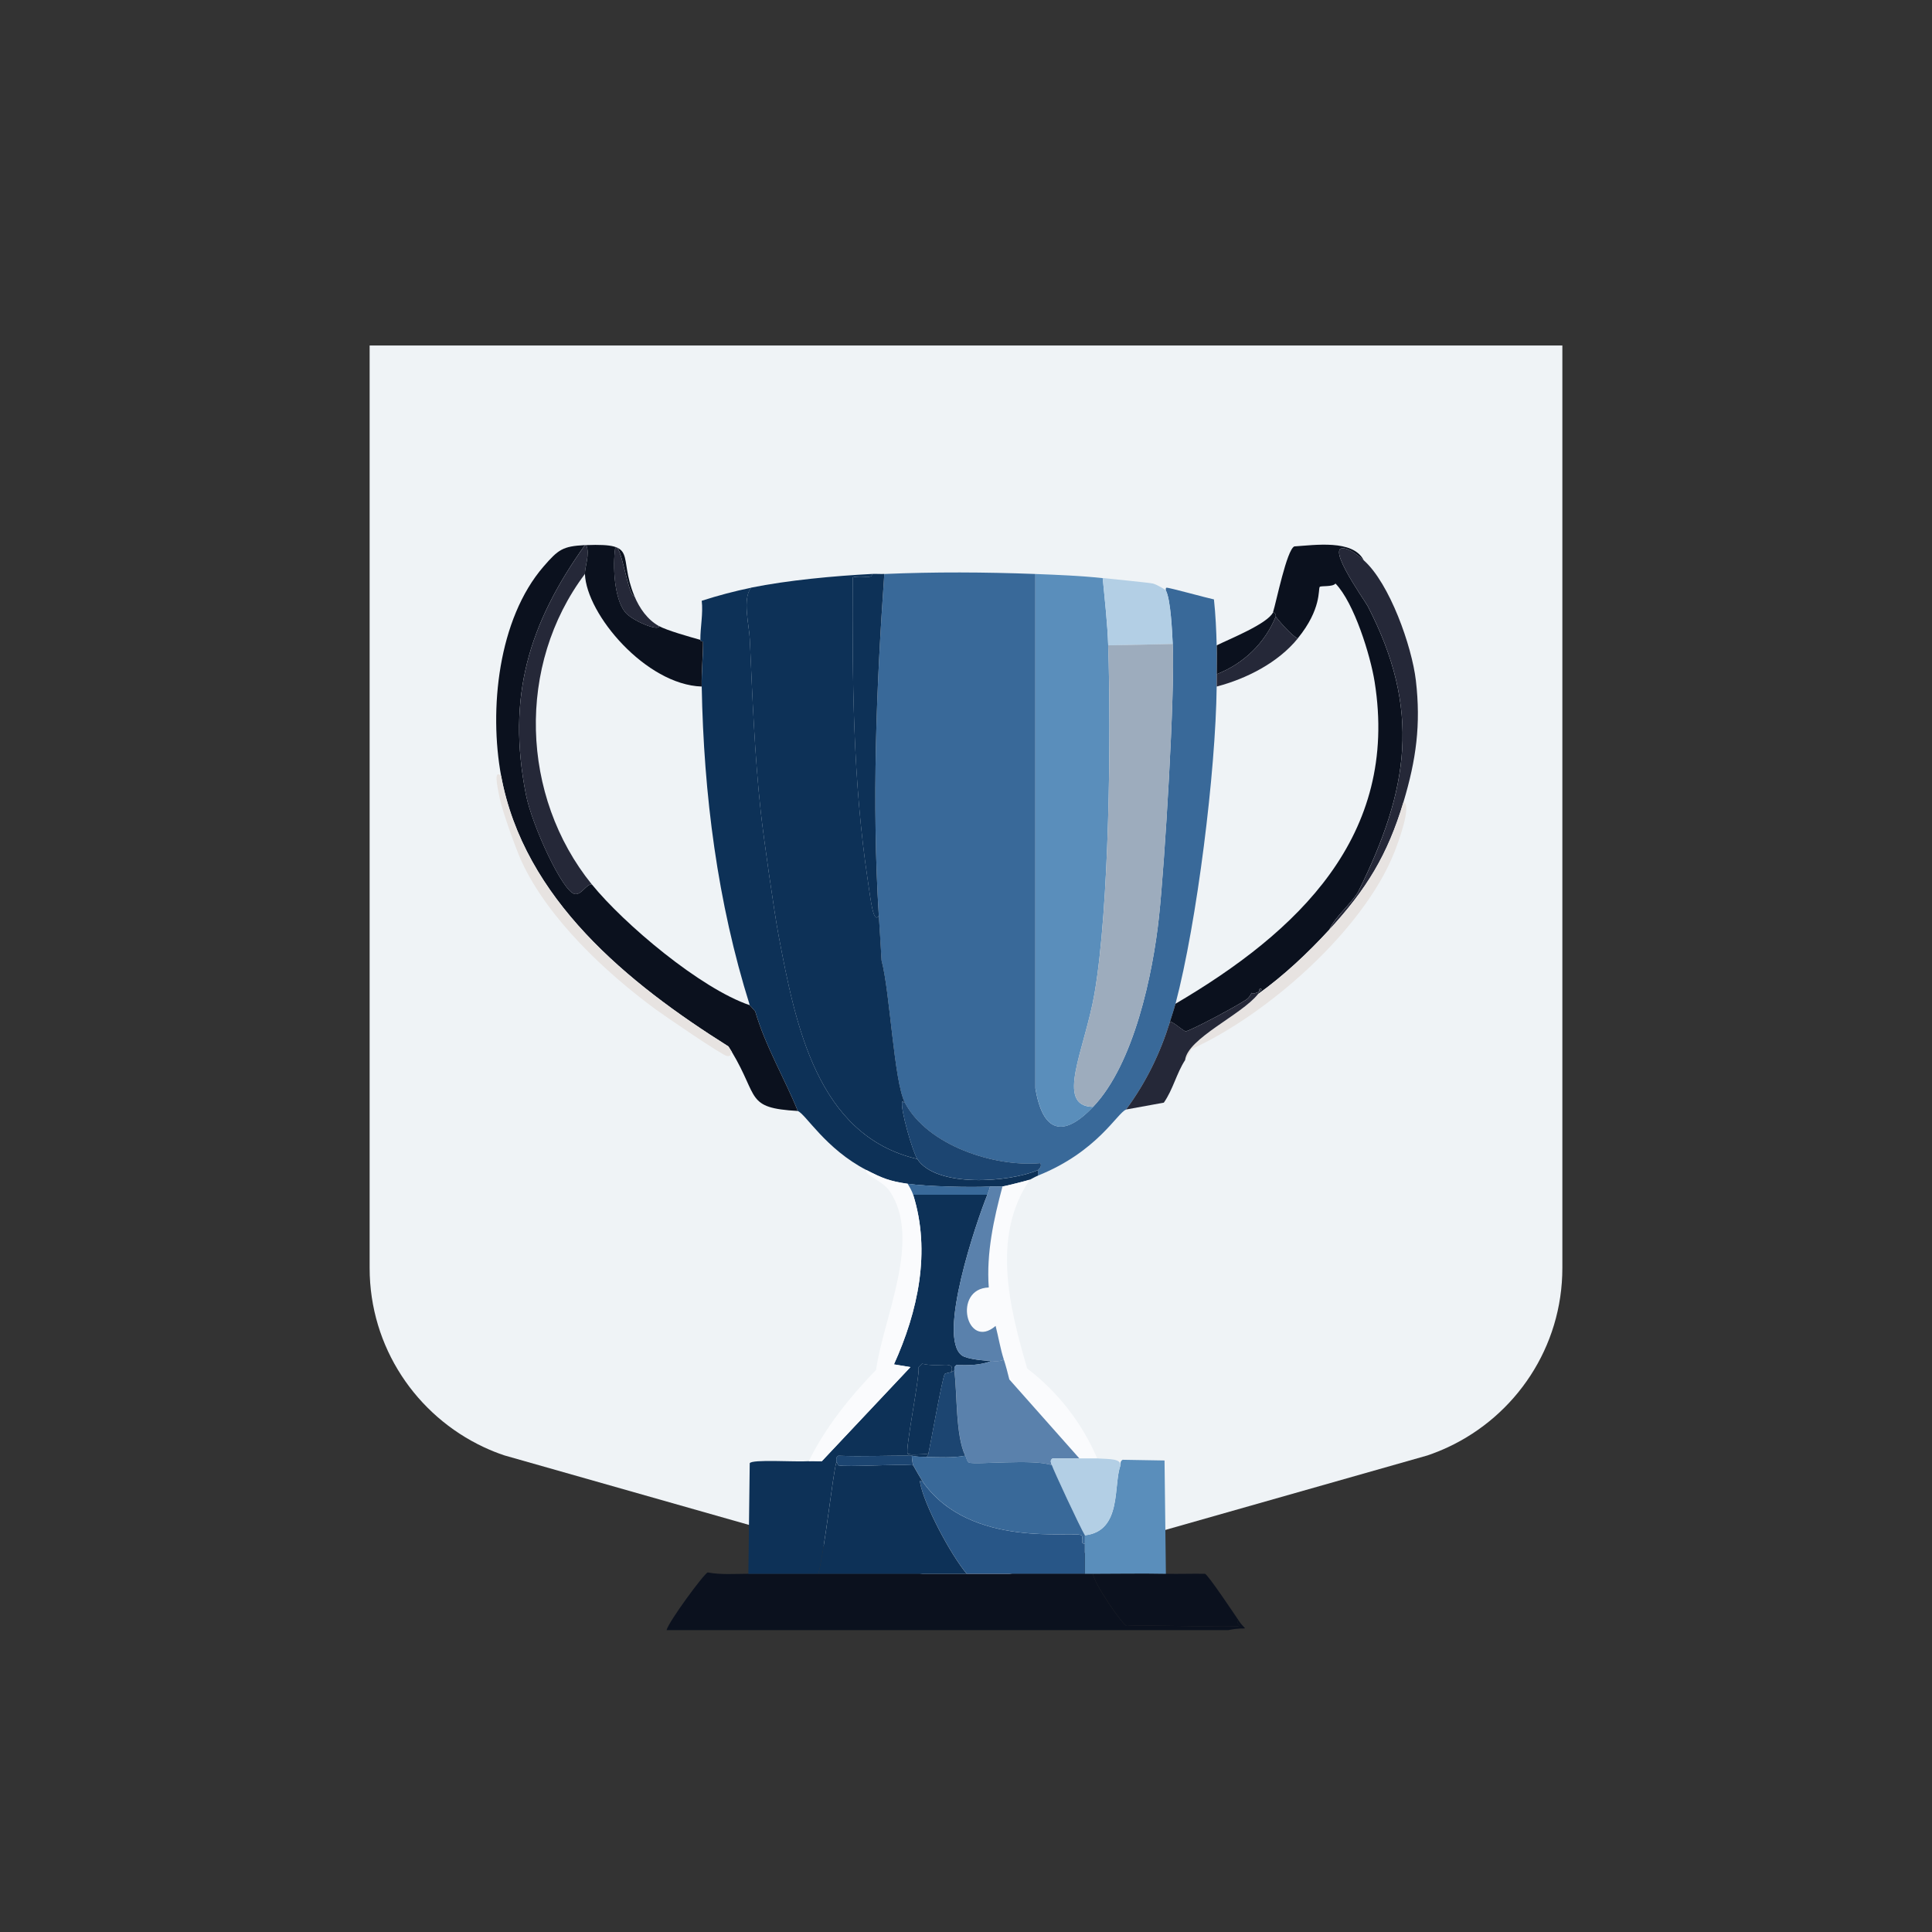 <?xml version="1.0" encoding="UTF-8"?>
<svg id="Layer_2" data-name="Layer 2" xmlns="http://www.w3.org/2000/svg" viewBox="0 0 355 355"><rect x="0" y="0" width="355" height="355" fill="#333333" stroke="none"/>
  <defs>
    <style>
      .cls-1 {
        fill: #eff3f6;
        fill-rule: evenodd;
      }

      .cls-1, .cls-2, .cls-3, .cls-4, .cls-5, .cls-6, .cls-7, .cls-8, .cls-9, .cls-10, .cls-11, .cls-12, .cls-13 {
        stroke-width: 0px;
      }

      .cls-2 {
        fill: #285687;
      }

      .cls-3 {
        fill: #5a8ebb;
      }

      .cls-4 {
        fill: #396999;
      }

      .cls-5 {
        fill: #5a81ac;
      }

      .cls-6 {
        fill: #1c4571;
      }

      .cls-7 {
        fill: #0d3157;
      }

      .cls-8 {
        fill: #0b111e;
      }

      .cls-9 {
        fill: #252838;
      }

      .cls-10 {
        fill: #9dacbd;
      }

      .cls-11 {
        fill: #b3cfe5;
      }

      .cls-12 {
        fill: #fafbfd;
      }

      .cls-13 {
        fill: #e7e3e1;
      }
    </style>
  </defs>
  <path class="cls-1" d="m67.91,63.48h219.17v169.5c0,14.57-8.59,27.13-21,32.93-1.22.57-2.49,1.08-3.78,1.52h0s-84.8,24.1-84.8,24.1l-84.8-24.1h0c-1.3-.43-2.56-.94-3.78-1.51-12.41-5.8-21-18.36-21-32.93V63.48Z"/>
  <g>
    <g>
      <path class="cls-8" d="m137.51,289.18c4.3.01,8.58,0,12.87,0,9.08,0,18.17,0,27.26,0,7.24,0,14.46.01,21.7,0,.5,0,1.01,0,1.51,0-.03,1.46,5.36,9.38,6.18,9.59,3.01-.28,19.73.36,20.69,0,.36-.13-.87-.77-.13-1.01,1.57,2.33,2.07.96-1.89,1.77h-103.22c.36-1.53,6.93-10.46,7.57-10.6,2.44.46,4.98.25,7.44.25Z"/>
      <path class="cls-8" d="m214.23,289.18c2.4.05,4.8-.04,7.19,0,.55.17,5.43,7.47,6.18,8.58-.75.24.48.88.13,1.01-.97.36-17.68-.28-20.69,0-.82-.21-6.22-8.13-6.18-9.59,4.45,0,8.93-.09,13.38,0Z"/>
    </g>
    <g>
      <g>
        <path class="cls-4" d="m190.25,105.46v94.51c1.33,8.04,5.03,9.24,10.6,3.41,7.51-7.86,10.99-24.44,12.11-34.95,1.05-9.81,2.97-41.18,2.52-50.1-.11-2.12-.36-8.16-1.26-9.84,0-.15-.06-.48.13-.5.45-.05,7.38,1.88,8.71,2.15.3,2.82.43,5.63.5,8.45.05,1.76,0,3.54,0,5.3,0,.76,0,1.51,0,2.27-.17,15.58-3.61,43.31-7.57,58.3-.24.92-.71,2.3-1.01,3.28-1.82,5.88-4.41,11.19-8.08,16.15-1.62.62-5.27,7.75-16.15,12.11.05-.31-.08-.77,0-1.01.02-.06.82-.66.38-1.26-8.45.75-20.7-3.24-24.86-11.1-2.01-3.8-2.74-20.36-4.29-26.12-.16-2.73-.34-5.47-.5-8.2-1.29-20.9-.46-41.98,1.01-62.84,9.27-.4,18.49-.35,27.76,0Z"/>
        <path class="cls-7" d="m160.22,105.46c.17,1-1.9.19-3.53.63-.08,18.62,0,37.31,2.78,55.77.54,3.57.97,7.89,2.02,6.44.17,2.73.35,5.47.5,8.2,1.55,5.76,2.28,22.32,4.29,26.12-.21.03-.42-.43-.5-.13-.37,1.26,1.91,9.14,2.78,10.47-18.48-4.29-22.43-24.88-25.49-41.01-.82-4.33-2.77-18.04-3.28-22.71-1.14-10.54-1.55-21.23-2.02-31.8-.11-2.56-1.42-7.45.25-9.46,6.73-1.37,15.32-2.16,22.21-2.52Z"/>
        <path class="cls-3" d="m202.62,106.22c.39,4.09.87,8.27,1.01,12.37.55,16.57.21,48.2-2.52,63.98-1.79,10.34-7.35,20.71-.25,20.82-5.57,5.83-9.27,4.63-10.6-3.41v-94.51c4.15.16,8.23.32,12.37.76Z"/>
        <path class="cls-7" d="m168.55,212.97c3.44,5.31,16.91,4.31,22.21,2.02-.08.24.05.7,0,1.01-.55.22-1.43.73-1.51.76-.69.23-4.57,1.2-5.05,1.26-.11.01-1.47-.05-2.27,0-3.44.21-11.79-.02-15.14-.5-3.3-.47-4.65-1.01-7.57-2.52-7.53-3.89-11.17-10.29-12.62-10.85-2.31-5.76-5.98-11.95-7.82-18.3l-1.01-1.14c-5.95-18.92-8.47-38.75-8.83-58.55-.05-2.66.26-5.5.25-8.2,0-.2-.5,0-.5-.38-.02-2.34.53-4.82.25-7.19,2.97-.96,6.03-1.77,9.09-2.4-1.67,2.01-.37,6.9-.25,9.46.47,10.57.88,21.26,2.02,31.8.51,4.67,2.46,18.38,3.28,22.71,3.06,16.13,7,36.72,25.49,41.01Z"/>
        <path class="cls-7" d="m162.49,105.46c-1.47,20.86-2.3,41.94-1.01,62.84-1.05,1.45-1.48-2.87-2.02-6.44-2.78-18.46-2.86-37.15-2.78-55.77,1.63-.44,3.7.37,3.53-.63.75-.04,1.52.03,2.27,0Z"/>
        <g>
          <path class="cls-11" d="m214.23,108.49c.9,1.68,1.16,7.73,1.26,9.84q-5.93.13-11.86.25c-.14-4.1-.62-8.28-1.01-12.37,1.86.2,8.6.86,9.21,1.01.71.17,2.33,1.14,2.4,1.26Z"/>
          <path class="cls-10" d="m215.49,118.33c.45,8.91-1.47,40.29-2.52,50.1-1.13,10.51-4.6,27.09-12.11,34.95-7.1-.11-1.54-10.48.25-20.82,2.73-15.78,3.07-47.41,2.52-63.98q5.93-.13,11.86-.25Z"/>
        </g>
        <path class="cls-6" d="m166.28,202.62c4.16,7.87,16.41,11.85,24.86,11.1.44.61-.36,1.2-.38,1.26-5.3,2.29-18.76,3.29-22.21-2.02-.87-1.33-3.14-9.21-2.78-10.47.09-.3.29.15.5.13Z"/>
      </g>
      <g>
        <path class="cls-7" d="m181.42,219.53c-1.97,4.86-9.27,26.18-4.67,29.53.96.69,4.14.96,5.43,1.01-2.07.83-4.25.81-6.44.76-.56.32-.33.98-.38,1.01-.14.08-.47.22-.5.25.55-2.28-1.96-.68-5.43-1.51l-.63.63c.19,1.97-2.53,15.28-2.02,15.9.28.33,3.11.01,3.79.13-.06.25-.25.29-.25.5-2.19-.03-2.64-.25-2.78-.25-4.49-.06-9.01.18-13.5,0-.59.35-.27.85-.38,1.26-.71,2.71-2.01,15.22-3.28,20.44-4.3,0-8.57.01-12.87,0q.13-10.16.25-20.32c.35-.78,8.4-.2,10.85-.38.79-.06,1.6.04,2.4,0q8.14-8.64,16.28-17.29l-3.03-.5c4.4-9.7,6.82-20.73,3.53-31.17h13.63Z"/>
        <path class="cls-12" d="m189.24,216.75c-7.12,10.36-3.74,23.6-.5,34.7,5.65,4.32,10.07,9.99,12.87,16.53-.18-.01-2.4,0-3.28,0q-6.44-7.26-12.87-14.51c-.31-1.25-.61-2.43-1.01-3.66-.61-1.86-1.01-4.25-1.51-6.18-5.36,4.6-7.98-6.84-1.26-7.07-.45-6.32.89-12.47,2.52-18.55.48-.06,4.36-1.03,5.05-1.26Z"/>
        <path class="cls-12" d="m166.78,217.51c.36.59.81,1.38,1.01,2.02,3.29,10.44.87,21.47-3.53,31.17l3.03.5q-8.14,8.64-16.28,17.29c-.79.04-1.61-.06-2.4,0,3.09-6.28,7.53-11.77,12.37-16.78,1.28-9.42,8.47-23.97,2.52-32.81-1.39-2.06-4.86-3-4.29-3.91,2.92,1.51,4.28,2.05,7.57,2.52Z"/>
        <path class="cls-5" d="m184.2,218.02c-1.63,6.08-2.97,12.23-2.52,18.55-6.72.23-4.1,11.67,1.26,7.07.5,1.93.9,4.33,1.51,6.18-.67.39-1.53.28-2.27.25-1.29-.05-4.47-.31-5.43-1.01-4.61-3.35,2.7-24.67,4.67-29.53.19-.47.38-1.02.5-1.51.81-.05,2.16.01,2.27,0Z"/>
        <path class="cls-4" d="m181.92,218.02c-.13.5-.31,1.04-.5,1.51h-13.63c-.2-.64-.65-1.43-1.01-2.02,3.36.48,11.71.71,15.14.5Z"/>
        <path class="cls-5" d="m198.33,267.98c-1.64,0-3.28,0-4.92,0-.58.37-.25.8-.13,1.26-3.16-1.24-14.23-.02-15.27-.5-.42-.34-.37-.74-.63-1.26-1.82-3.73-1.46-11.47-2.02-15.65.05-.03-.18-.69.38-1.01,2.19.05,4.37.07,6.44-.76.74.03,1.6.13,2.27-.25.4,1.23.7,2.41,1.01,3.66q6.44,7.26,12.87,14.51Z"/>
        <path class="cls-7" d="m174.86,252.09c-.08.07-1.14.21-1.26.38-.44.61-2.58,12.76-3.03,14.76-.67-.11-3.51.2-3.79-.13-.51-.61,2.2-13.93,2.02-15.9l.63-.63c3.47.83,5.97-.77,5.43,1.51Z"/>
        <path class="cls-6" d="m177.38,267.48c-2.3.44-4.74.28-7.07.25,0-.22.2-.26.25-.5.45-2.01,2.59-14.15,3.03-14.76.12-.17,1.18-.31,1.26-.38.03-.03.36-.17.5-.25.56,4.18.2,11.92,2.02,15.65Z"/>
        <g>
          <path class="cls-3" d="m214.23,289.18c-4.45-.09-8.92,0-13.38,0-.5,0-1.01,0-1.51,0v-7.07c6.93-.77,5.18-9.33,6.56-12.87.08-.21-.18-.67.38-1.01l7.7.13q.13,10.41.25,20.82Z"/>
          <path class="cls-11" d="m198.33,267.98c.88,0,3.1-.01,3.28,0,2.47.14,4.28.05,4.29,1.26-1.39,3.54.36,12.1-6.56,12.87-.97-1.63-5.87-12.18-6.06-12.87-.12-.46-.45-.89.13-1.26,1.64,0,3.28,0,4.92,0Z"/>
          <path class="cls-2" d="m169.56,272.27c8.73,12.47,27.84,8.92,29.15,9.84.4.28-.31,1.71.63,1.51v5.55c-7.24.01-14.46,0-21.7,0-2.95-3.49-7.88-12.74-8.58-16.78-.09-.54.15-.32.5-.13Z"/>
          <path class="cls-4" d="m170.32,267.73c2.33.03,4.76.18,7.07-.25.26.52.21.92.63,1.26,1.04.48,12.1-.74,15.27.5.19.69,5.09,11.24,6.06,12.87v1.51c-.94.2-.23-1.23-.63-1.51-1.31-.93-20.42,2.63-29.15-9.84-.12-.18-1.7-2.87-1.77-3.03-.11-.25-.24-1.34-.25-1.77.14,0,.58.22,2.78.25Z"/>
          <g>
            <path class="cls-7" d="m167.79,269.25c.07.16,1.64,2.85,1.77,3.03-.36-.2-.6-.41-.5.13.7,4.04,5.63,13.29,8.58,16.78-9.08,0-18.17,0-27.26,0,1.27-5.22,2.57-17.73,3.28-20.44.37-.04.17.46.38.5,1.65.36,10.51-.27,13.75,0Z"/>
            <path class="cls-6" d="m167.54,267.48c.01.42.14,1.52.25,1.77-3.24-.27-12.11.36-13.75,0-.2-.05-.01-.54-.38-.5.11-.41-.22-.91.38-1.26,4.49.18,9.02-.06,13.5,0Z"/>
          </g>
        </g>
      </g>
    </g>
    <g>
      <g>
        <path class="cls-8" d="m107.48,100.16c-10.38,14.55-14.36,27.91-10.85,45.8,1.12,5.72,6.76,17.9,8.96,18.3,1.29.23,2.09-1.79,3.15-1.77,5.91,7.29,19.99,19.16,29.02,22.21l1.01,1.14c1.84,6.35,5.51,12.54,7.82,18.3-9.64-.56-7.09-2.48-12.11-10.85l-.63-1.01c-18.45-11.6-37.58-27.09-41.77-49.72-2.24-12.12-.58-28.81,7.82-38.49,2.69-3.1,3.49-3.7,7.57-3.91Z"/>
        <path class="cls-9" d="m107.48,105.46c-12.59,16.73-11.85,40.83,1.26,57.04-1.07-.03-1.86,2-3.15,1.77-2.2-.4-7.84-12.58-8.96-18.3-3.5-17.89.47-31.26,10.85-45.8.08,0,.17,0,.25,0,.7,1.63-.3,4.09-.25,5.3Z"/>
        <path class="cls-13" d="m92.08,142.56c4.18,22.62,23.32,38.12,41.77,49.72l.63,1.01c-.53.2.15.82-.88.76-.78-.05-11.67-7.51-13.12-8.58-9.22-6.78-19.76-16.66-24.61-27.13-1.09-2.35-3.54-9.23-4.04-11.61-.58-2.76-1.08-5.37.25-4.16Z"/>
        <g>
          <path class="cls-8" d="m116.56,109.5c-1.09.45-2.58-10.63-3.53-8.71-.43,3.16-.2,9.01,1.77,11.61,1.23,1.63,6.33,3.71,6.31,2.65,1.45.8,5.64,1.98,7.57,2.52,0,.39.5.18.5.38,0,2.71-.3,5.54-.25,8.2-10.22-.33-21.18-13.24-21.45-20.69-.04-1.21.95-3.67.25-5.3,9.73-.36,5.74,1.86,8.83,9.34Z"/>
          <path class="cls-9" d="m116.56,109.5c.93,2.25,2.41,4.38,4.54,5.55.02,1.06-5.08-1.02-6.31-2.65-1.97-2.6-2.2-8.45-1.77-11.61.96-1.92,2.45,9.16,3.53,8.71Z"/>
        </g>
      </g>
      <g>
        <path class="cls-8" d="m250.57,102.94c-.5-.45-1.82-1.49-2.4-1.77-6.02-2.85,2.61,9.17,3.15,10.22,9.84,19.01,7.61,33.6-1.77,52.49-1.52,2.49-4.14,4.45-5.3,6.94-3.98,4.33-8.34,8.42-13.12,11.86.06-.08.18-.38.25-.5.02-.03.23,0,.5-.38-.61-.46-.48.36-.5.38-1.41.7-1.33.21-1.39.25-.07.05-.34.82-1.01,1.26-2.36,1.55-10.48,5.82-11.1,5.8-.46,0-2.17-1.69-2.9-1.77.3-.98.77-2.36,1.01-3.28,22.4-13.16,41.14-30.8,36.59-59.18-.77-4.83-3.76-14.51-7.19-18.04-.51.68-2.71.36-2.9.63-.3.43.37,4.05-4.04,9.46-.91-.3-3.63-3.39-4.04-4.04-.03-.05.13-.58-.5-.76.63-2.01,2.51-11.42,3.91-12.11,3.75-.24,10.79-1.31,12.74,2.52Z"/>
        <path class="cls-9" d="m250.57,102.94c4.78,4.22,8.86,15.84,9.59,22.08.95,8.11.05,14.6-2.27,22.33-2.94,9.78-6.78,16.01-13.63,23.47,1.16-2.49,3.78-4.45,5.3-6.94,9.38-18.89,11.6-33.48,1.77-52.49-.55-1.05-9.18-13.07-3.15-10.22.58.27,1.89,1.32,2.4,1.77Z"/>
        <path class="cls-13" d="m217.76,194.8c.46-4,10.36-8.32,13.38-12.11,4.78-3.44,9.15-7.53,13.12-11.86,6.85-7.46,10.69-13.69,13.63-23.47,1.59.53-.93,7.38-1.77,9.46-5.74,14.24-23.37,29.72-37.22,35.96-.3.73-.71,1.36-1.14,2.02Z"/>
        <path class="cls-9" d="m231.39,182.18c-.07.13-.19.43-.25.5-3.01,3.8-12.92,8.11-13.38,12.11-1.58,2.43-2.23,5.43-3.91,7.82q-3.47.63-6.94,1.26c3.67-4.97,6.25-10.27,8.08-16.15.73.08,2.45,1.76,2.9,1.77.63.01,8.74-4.25,11.1-5.8.67-.44.94-1.22,1.01-1.26.06-.04-.02.44,1.39-.25Z"/>
        <g>
          <path class="cls-8" d="m234.42,113.28c-2.01,4.92-5.9,8.66-10.85,10.6,0-1.76.05-3.54,0-5.3,2.35-1.17,9.34-3.96,10.35-6.06.63.17.47.71.5.76Z"/>
          <path class="cls-9" d="m238.46,117.32c-3.62,4.45-9.41,7.39-14.89,8.83,0-.76,0-1.51,0-2.27,4.96-1.94,8.84-5.68,10.85-10.6.41.65,3.13,3.73,4.04,4.04Z"/>
        </g>
        <path class="cls-9" d="m231.39,182.18s-.11-.84.5-.38c-.28.38-.49.35-.5.38Z"/>
      </g>
    </g>
  </g>
</svg>